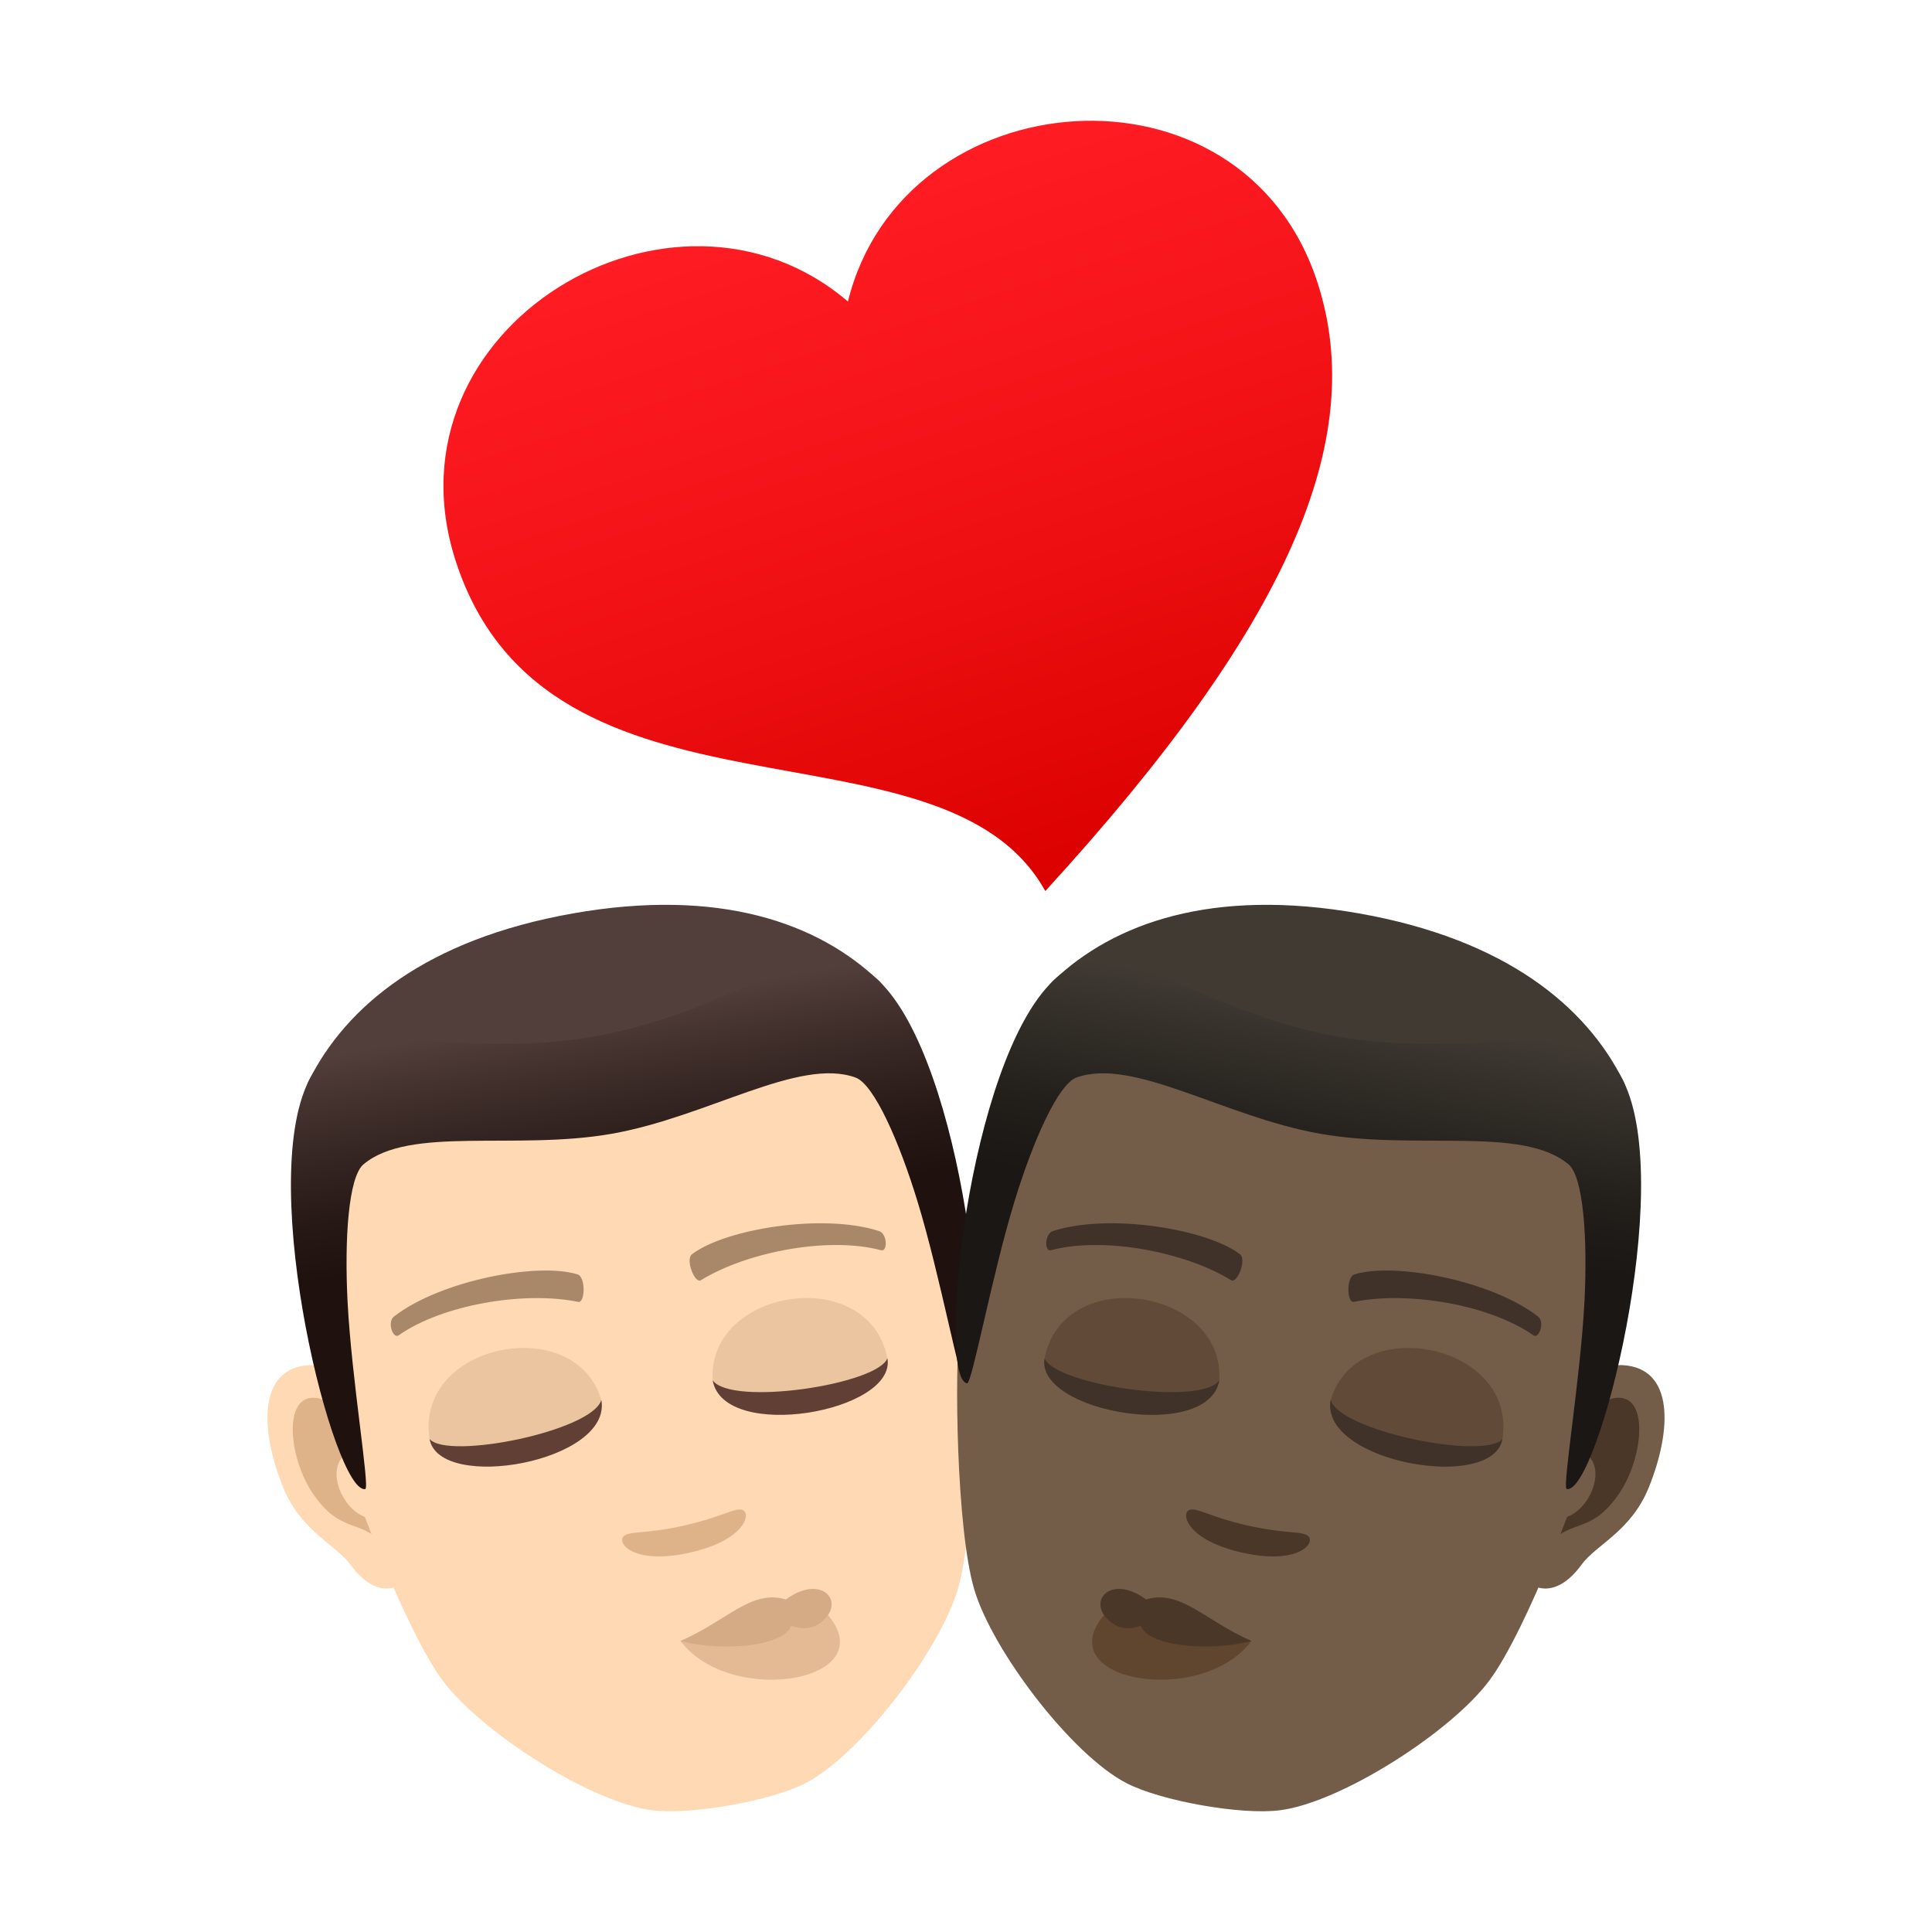 <?xml version="1.0" encoding="utf-8"?>
<!-- Generator: Adobe Illustrator 15.0.0, SVG Export Plug-In . SVG Version: 6.00 Build 0)  -->
<!DOCTYPE svg PUBLIC "-//W3C//DTD SVG 1.1//EN" "http://www.w3.org/Graphics/SVG/1.1/DTD/svg11.dtd">
<svg version="1.1" id="Layer_1" xmlns:x="http://ns.adobe.com/Extensibility/1.0/" xmlns:i="http://ns.adobe.com/AdobeIllustrator/10.0/" xmlns:graph="http://ns.adobe.com/Graphs/1.0/"
	 xmlns="http://www.w3.org/2000/svg" xmlns:xlink="http://www.w3.org/1999/xlink" xmlns:a="http://ns.adobe.com/AdobeSVGViewerExtensions/3.0/"
	 x="0px" y="0px" width="64px" height="64px" viewBox="0 0 64 64" enable-background="new 0 0 64 64" xml:space="preserve">
<path id="Path_3313_" fill="#FFD8B4" d="M10.255,45.221c1.742-0.094,3.982,5.402,3.174,7.1c-0.111,0.236-0.932,0.729-1.818-0.488
	c-0.492-0.674-1.643-1.104-2.232-2.566C8.622,47.391,8.522,45.314,10.255,45.221z"/>
<path id="Path_3311_" fill="#DEB38A" d="M10.493,46.309c0.471,0.061,1.076,0.654,1.537,1.734c-1.613-0.059-0.77,2.463,0.592,2.273
	c0.035,0.262,0.064,0.535,0.082,0.822c-0.818-0.832-1.414-0.336-2.316-1.627C9.571,48.348,9.331,46.158,10.493,46.309z"/>
<path id="Path_3309_" fill="#FFD8B4" d="M19.339,32.295c7.391-1.305,11.938,3.66,12.863,11.516c0.188,1.58,0.115,6.854-0.477,8.846
	c-0.607,2.039-3.23,5.479-5.045,6.414c-1.148,0.592-3.805,1.061-5.082,0.896c-2.027-0.26-5.672-2.594-6.938-4.303
	c-1.24-1.668-3.107-6.6-3.473-8.148C9.37,39.818,11.944,33.598,19.339,32.295z"/>
<path fill="#523E3A" d="M10.224,35.813c1.232-2.475,3.895-4.697,8.756-5.555s8.121,0.32,10.125,2.225
	C31.942,35.18,8.481,39.316,10.224,35.813z"/>
<linearGradient id="SVGID_1_" gradientUnits="userSpaceOnUse" x1="696.592" y1="-28.496" x2="696.592" y2="-43.073" gradientTransform="matrix(-0.985 0.174 0.174 0.985 712.982 -45.29)">
	<stop  offset="0.5" style="stop-color:#1E110E"/>
	<stop  offset="0.637" style="stop-color:#271916"/>
	<stop  offset="0.859" style="stop-color:#3F2E2A"/>
	<stop  offset="1" style="stop-color:#523E3A"/>
	<a:midPointStop  offset="0.5" style="stop-color:#1E110E"/>
	<a:midPointStop  offset="0.6" style="stop-color:#1E110E"/>
	<a:midPointStop  offset="1" style="stop-color:#523E3A"/>
</linearGradient>
<path fill="url(#SVGID_1_)" d="M10.224,35.813c1.232-2.475,4.611-0.623,9.475-1.48c4.861-0.857,7.402-3.754,9.406-1.85
	c2.838,2.697,3.879,13.162,2.861,13.342c-0.164,0.027-0.822-3.582-1.572-6.025c-0.607-1.99-1.441-3.879-2.051-4.104
	c-1.873-0.684-4.896,1.301-8.076,1.861c-3.182,0.561-6.703-0.27-8.227,1.014c-0.498,0.42-0.633,2.479-0.526,4.557
	c0.132,2.555,0.747,6.172,0.585,6.199C11.079,49.506,8.481,39.316,10.224,35.813z"/>
<path id="Path_3308_" fill="#A88868" d="M13.052,43.611c1.533-1.193,4.762-1.807,6.076-1.396c0.279,0.076,0.258,0.953,0.027,0.912
	c-1.797-0.369-4.508,0.094-5.949,1.107C13.011,44.367,12.819,43.781,13.052,43.611z"/>
<path id="Path_3307_" fill="#A88868" d="M29.114,40.779c-1.848-0.598-5.088-0.07-6.186,0.766c-0.236,0.166,0.085,0.984,0.287,0.865
	c1.563-0.961,4.268-1.453,5.971-0.994C29.413,41.475,29.394,40.857,29.114,40.779z"/>
<path id="Path_3306_" fill="#DEB38A" d="M20.649,50.9c0.174-0.191,0.717-0.076,1.994-0.359c1.275-0.285,1.715-0.619,1.961-0.52
	c0.287,0.121,0.066,1.006-1.762,1.414C21.014,51.842,20.437,51.133,20.649,50.9z"/>
<path fill="#E3BA94" d="M27.306,53.361c2.168,2.303-3.072,3.248-4.764,0.998L27.306,53.361z"/>
<path fill="#D4AB84" d="M26.036,52.984c-1.154-0.342-1.939,0.699-3.494,1.375c1.51,0.393,3.486,0.133,3.666-0.512
	c0,0,0.645,0.322,1.15-0.256C27.925,52.949,27.14,52.17,26.036,52.984z"/>
<path fill="#EBC4A0" d="M14.229,47.668c0.313,1.775,6.055,0.764,5.689-1.293C19.067,43.459,13.739,44.482,14.229,47.668z"/>
<path fill="#613F34" d="M14.231,47.668c0.313,1.775,6.053,0.764,5.689-1.293C19.626,47.404,14.831,48.375,14.231,47.668z"/>
<path fill="#EBC4A0" d="M29.396,44.994c0.314,1.777-5.424,2.789-5.787,0.732C23.413,42.693,28.767,41.832,29.396,44.994z"/>
<path fill="#613F34" d="M29.396,44.994c0.314,1.777-5.424,2.789-5.787,0.732C24.235,46.594,29.073,45.865,29.396,44.994z"/>
<path id="Path_25_" fill="#735C48" d="M53.745,45.221c-1.742-0.094-3.981,5.402-3.174,7.1c0.111,0.236,0.932,0.729,1.818-0.488
	c0.492-0.674,1.643-1.104,2.232-2.566C55.378,47.391,55.478,45.314,53.745,45.221z"/>
<path id="Path_23_" fill="#4A3728" d="M53.507,46.309c-0.471,0.061-1.076,0.654-1.537,1.734c1.613-0.059,0.77,2.463-0.592,2.273
	c-0.035,0.262-0.064,0.535-0.082,0.822c0.818-0.832,1.414-0.336,2.316-1.627C54.429,48.348,54.669,46.158,53.507,46.309z"/>
<path id="Path_21_" fill="#735C48" d="M44.661,32.295c-7.391-1.305-11.938,3.66-12.863,11.516c-0.188,1.58-0.115,6.854,0.477,8.846
	c0.607,2.039,3.23,5.479,5.045,6.414c1.148,0.592,3.805,1.061,5.082,0.896c2.027-0.26,5.672-2.594,6.938-4.303
	c1.24-1.668,3.107-6.6,3.473-8.148C54.63,39.818,52.056,33.598,44.661,32.295z"/>
<path fill="#403A33" d="M53.776,35.813c-1.232-2.475-3.895-4.697-8.756-5.555s-8.121,0.32-10.125,2.225
	C32.058,35.18,55.519,39.316,53.776,35.813z"/>
<linearGradient id="SVGID_2_" gradientUnits="userSpaceOnUse" x1="100.162" y1="76.644" x2="100.162" y2="62.065" gradientTransform="matrix(0.985 0.174 -0.174 0.985 -43.367 -45.29)">
	<stop  offset="0.5" style="stop-color:#1A1714"/>
	<stop  offset="0.672" style="stop-color:#231F1B"/>
	<stop  offset="0.952" style="stop-color:#3B362F"/>
	<stop  offset="1" style="stop-color:#403A33"/>
	<a:midPointStop  offset="0.5" style="stop-color:#1A1714"/>
	<a:midPointStop  offset="0.6" style="stop-color:#1A1714"/>
	<a:midPointStop  offset="1" style="stop-color:#403A33"/>
</linearGradient>
<path fill="url(#SVGID_2_)" d="M53.776,35.813c-1.232-2.475-4.611-0.623-9.475-1.48c-4.861-0.857-7.402-3.754-9.406-1.85
	c-2.838,2.697-3.879,13.162-2.861,13.342c0.164,0.027,0.822-3.582,1.572-6.025c0.607-1.99,1.441-3.879,2.051-4.104
	c1.873-0.684,4.896,1.301,8.076,1.861c3.182,0.561,6.703-0.27,8.227,1.014c0.498,0.42,0.633,2.479,0.527,4.557
	c-0.133,2.555-0.748,6.172-0.586,6.199C52.921,49.506,55.519,39.316,53.776,35.813z"/>
<path id="Path_20_" fill="#403229" d="M50.948,43.611c-1.533-1.193-4.762-1.807-6.076-1.396c-0.279,0.076-0.258,0.953-0.027,0.912
	c1.797-0.369,4.508,0.094,5.949,1.107C50.989,44.367,51.181,43.781,50.948,43.611z"/>
<path id="Path_19_" fill="#403229" d="M34.886,40.779c1.848-0.598,5.088-0.07,6.186,0.766c0.236,0.166-0.084,0.984-0.287,0.865
	c-1.563-0.961-4.268-1.453-5.971-0.994C34.587,41.475,34.606,40.857,34.886,40.779z"/>
<path id="Path_18_" fill="#4A3728" d="M43.351,50.9c-0.174-0.191-0.717-0.076-1.994-0.359c-1.275-0.285-1.715-0.619-1.961-0.52
	c-0.287,0.121-0.066,1.006,1.762,1.414C42.987,51.842,43.563,51.133,43.351,50.9z"/>
<path fill="#61462F" d="M36.694,53.361c-2.168,2.303,3.072,3.248,4.764,0.998L36.694,53.361z"/>
<path fill="#4A3728" d="M37.964,52.984c1.154-0.342,1.939,0.699,3.494,1.375c-1.51,0.393-3.486,0.133-3.666-0.512
	c0,0-0.645,0.322-1.15-0.256C36.075,52.949,36.86,52.17,37.964,52.984z"/>
<path fill="#614B38" d="M49.771,47.668c-0.313,1.775-6.055,0.764-5.689-1.293C44.933,43.459,50.261,44.482,49.771,47.668z"/>
<path fill="#403229" d="M49.769,47.668c-0.313,1.775-6.053,0.764-5.689-1.293C44.374,47.404,49.169,48.375,49.769,47.668z"/>
<path fill="#614B38" d="M34.604,44.994c-0.314,1.777,5.424,2.789,5.787,0.732C40.587,42.693,35.233,41.832,34.604,44.994z"/>
<path fill="#403229" d="M34.604,44.994c-0.314,1.777,5.424,2.789,5.787,0.732C39.765,46.594,34.927,45.865,34.604,44.994z"/>
<linearGradient id="SVGID_3_" gradientUnits="userSpaceOnUse" x1="-22.864" y1="-518.524" x2="-22.864" y2="-527.29" gradientTransform="matrix(-2.766 0.889 0.847 2.635 410.434 1416.087)">
	<stop  offset="0" style="stop-color:#DB0100"/>
	<stop  offset="0.584" style="stop-color:#F31317"/>
	<stop  offset="1" style="stop-color:#FF1C23"/>
	<a:midPointStop  offset="0" style="stop-color:#DB0100"/>
	<a:midPointStop  offset="0.424" style="stop-color:#DB0100"/>
	<a:midPointStop  offset="1" style="stop-color:#FF1C23"/>
</linearGradient>
<path fill="url(#SVGID_3_)" d="M28.089,9.989c1.811-7.38,13.074-8.346,15.561-0.609c1.67,5.19-0.961,11.332-9.023,20.137
	c-3.408-6.134-16.494-1.49-19.537-10.952C12.601,10.829,22.317,5.049,28.089,9.989z"/>
</svg>
